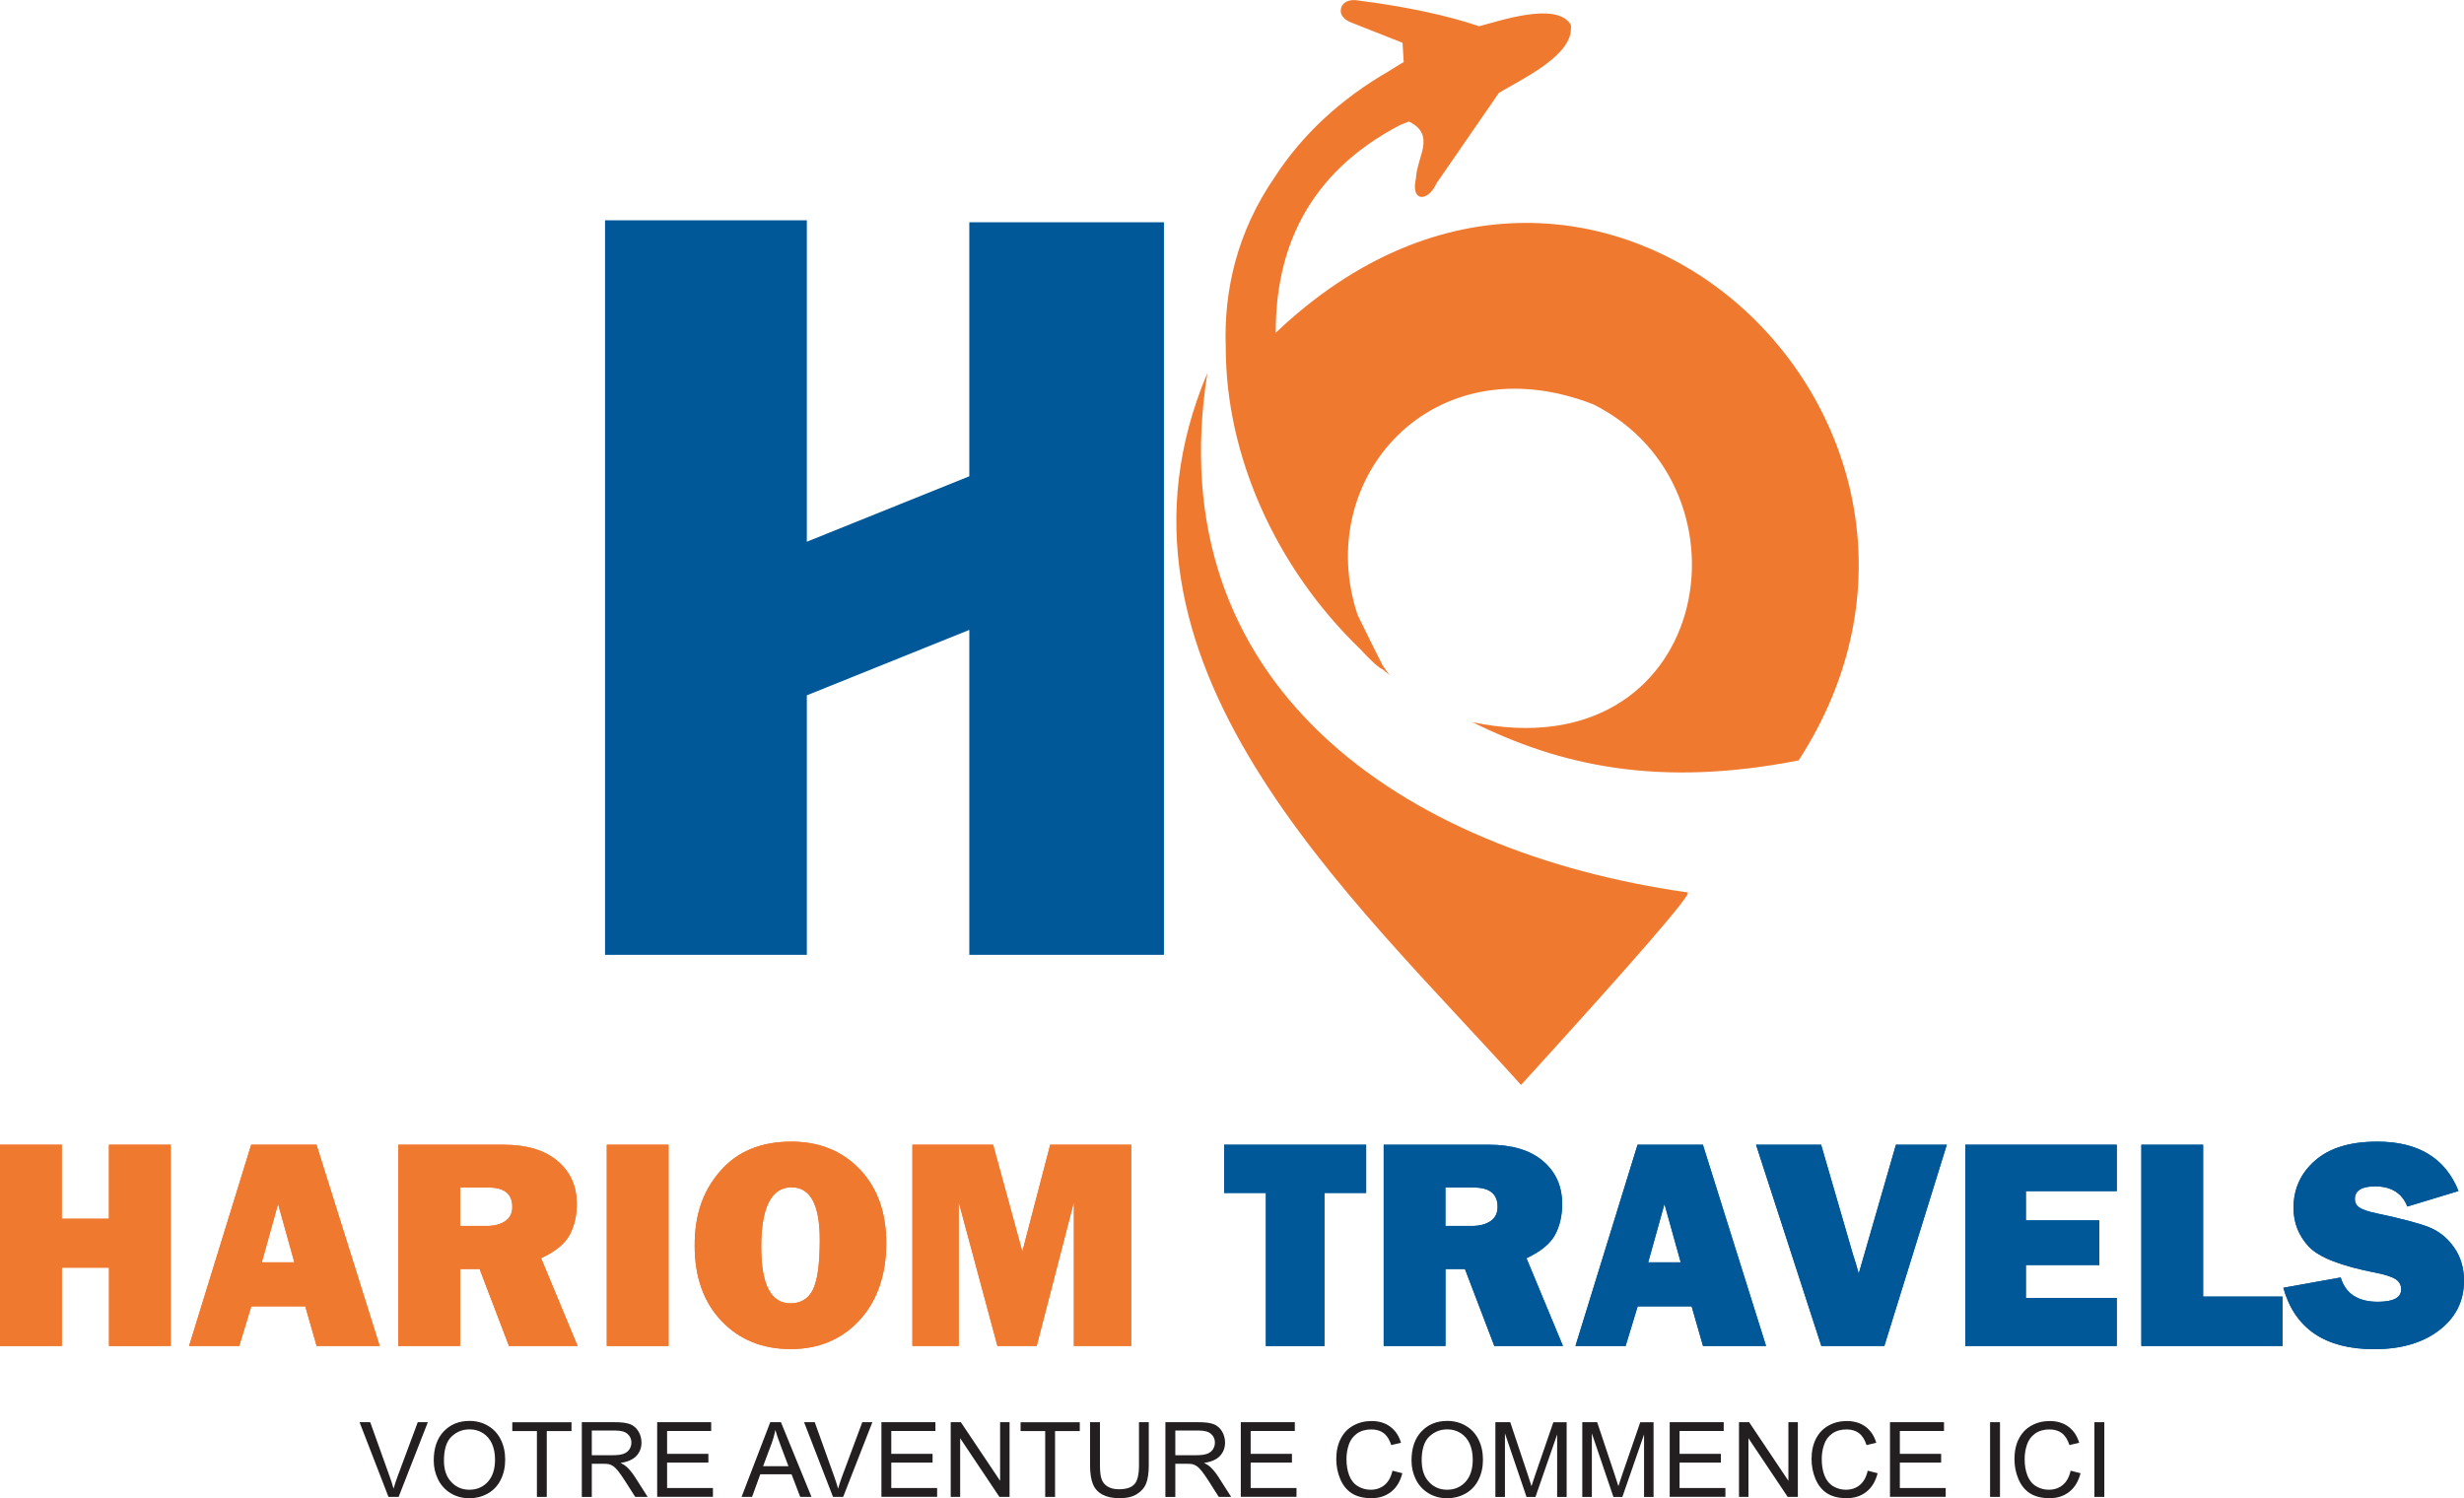 <svg xmlns="http://www.w3.org/2000/svg" id="Calque_2" data-name="Calque 2" viewBox="0 0 422.48 256.9"><defs><style>      .cls-1, .cls-2 {        fill: #005898;      }      .cls-3, .cls-4 {        fill: #f07930;      }      .cls-5 {        fill: #231f20;      }      .cls-4, .cls-2 {        fill-rule: evenodd;      }    </style></defs><g id="Calque_1-2" data-name="Calque 1"><g><polygon class="cls-2" points="166.2 38.11 199.57 38.11 199.57 163.73 166.2 163.73 166.2 108.01 138.34 119.23 138.34 163.73 103.74 163.73 103.74 37.77 138.34 37.77 138.34 92.89 166.2 81.67 166.2 38.11"></polygon><path class="cls-4" d="m207.02,63.96c-20.9,49.44,24.51,89.5,53.78,122.08,19.7-21.63,29.23-32.64,28.59-33.01-49.23-6.97-90.83-35.74-82.37-89.07Zm62.3-58.47c-.66,4.54-8.83,8.32-12.32,10.44-7.12,10.32-10.68,15.48-10.68,15.48-1.4,3.12-4.28,3.31-3.62-.4.02-.11.04-.22.06-.33.02-.31.06-.63.11-.94.24-1.54.87-3.08,1.13-4.5.27-1.72-.08-3.26-2.43-4.4-.52.2-1.02.4-1.53.61-15.95,8.34-21.33,21.43-21.3,35.61,55.41-52.64,126.88,15.83,89.66,73.33-24.01,4.7-40.88.91-55.91-6.55,40.81,8.51,49.51-40.11,20.69-54.51-27.71-10.76-48.15,12.87-40.41,36.09,1.5,3.12,2.96,6.02,4.27,8.63.38.57.78,1.14,1.2,1.7-.4-.33-.8-.66-1.19-.99-.5-.14-1.9-1.35-3.8-3.43-14.56-14.04-23.09-33.25-23.08-51.76-.35-9.74,1.91-19.8,8.46-29.3,4.55-6.99,11.03-13.21,19.65-18.15.78-.5,1.57-.99,2.4-1.48l-.2-3.3c-5.87-2.32-8.8-3.48-8.8-3.48-1.44-.56-1.95-1.51-1.76-2.31.1-1,1.27-1.82,3.07-1.45,8.26,1.07,15.13,2.54,20.62,4.4,3.46-.87,13.32-4.33,15.73-.24.05.42.03.84-.04,1.25Z"></path><path class="cls-3" d="m29.28,196.29v34.51h-10.59v-13.43h-8.09v13.43H0v-34.51h10.59v12.69h8.09v-12.69h10.59Z"></path><path class="cls-3" d="m29.28,196.29v34.51h-10.59v-13.43h-8.09v13.43H0v-34.51h10.59v12.69h8.09v-12.69h10.59Z"></path><path class="cls-3" d="m54.29,230.8l-1.95-6.8h-9.25l-2.07,6.8h-8.6l10.65-34.51h11.2l10.83,34.51h-10.81Zm-9.4-14.34h5.58l-2.79-10.01-2.79,10.01Z"></path><path class="cls-3" d="m54.29,230.8l-1.95-6.8h-9.25l-2.07,6.8h-8.6l10.65-34.51h11.2l10.83,34.51h-10.81Zm-9.4-14.34h5.58l-2.79-10.01-2.79,10.01Z"></path><path class="cls-3" d="m99.02,230.8h-11.75l-5.04-13.2h-3.34v13.2h-10.59v-34.51h18.03c3.98,0,7.07.93,9.27,2.79,2.2,1.86,3.3,4.32,3.3,7.37,0,1.99-.41,3.75-1.21,5.27-.81,1.53-2.44,2.87-4.91,4.03l6.25,15.04Zm-20.13-20.58h4.53c1.33,0,2.4-.28,3.21-.83.81-.56,1.21-1.37,1.21-2.45,0-2.21-1.36-3.31-4.07-3.31h-4.88v6.6Z"></path><path class="cls-3" d="m99.02,230.8h-11.75l-5.04-13.2h-3.34v13.2h-10.59v-34.51h18.03c3.98,0,7.07.93,9.27,2.79,2.2,1.86,3.3,4.32,3.3,7.37,0,1.99-.41,3.75-1.21,5.27-.81,1.53-2.44,2.87-4.91,4.03l6.25,15.04Zm-20.13-20.58h4.53c1.33,0,2.4-.28,3.21-.83.81-.56,1.21-1.37,1.21-2.45,0-2.21-1.36-3.31-4.07-3.31h-4.88v6.6Z"></path><path class="cls-3" d="m114.63,196.29v34.51h-10.59v-34.51h10.59Z"></path><path class="cls-3" d="m114.63,196.29v34.51h-10.59v-34.51h10.59Z"></path><path class="cls-3" d="m135.57,231.33c-4.85,0-8.81-1.61-11.87-4.83-3.06-3.22-4.59-7.53-4.59-12.92s1.46-9.42,4.39-12.78c2.92-3.36,6.98-5.04,12.17-5.04,4.8,0,8.72,1.58,11.75,4.75s4.54,7.4,4.54,12.69-1.53,9.87-4.58,13.17-6.99,4.96-11.81,4.96Zm-.05-7.84c1.79,0,3.07-.78,3.86-2.34.78-1.56,1.18-4.41,1.18-8.56,0-6-1.61-9-4.83-9-3.47,0-5.21,3.42-5.21,10.27,0,6.42,1.67,9.63,5.01,9.63Z"></path><path class="cls-3" d="m135.57,231.33c-4.85,0-8.81-1.61-11.87-4.83-3.06-3.22-4.59-7.53-4.59-12.92s1.46-9.42,4.39-12.78c2.92-3.36,6.98-5.04,12.17-5.04,4.8,0,8.72,1.58,11.75,4.75s4.54,7.4,4.54,12.69-1.53,9.87-4.58,13.17-6.99,4.96-11.81,4.96Zm-.05-7.84c1.79,0,3.07-.78,3.86-2.34.78-1.56,1.18-4.41,1.18-8.56,0-6-1.61-9-4.83-9-3.47,0-5.21,3.42-5.21,10.27,0,6.42,1.67,9.63,5.01,9.63Z"></path><path class="cls-3" d="m193.96,196.29v34.51h-9.83v-24.68l-6.38,24.68h-6.73l-6.64-24.68v24.68h-7.94v-34.51h13.84l5.01,18.33,4.78-18.33h13.89Z"></path><path class="cls-3" d="m193.96,196.29v34.51h-9.83v-24.68l-6.38,24.68h-6.73l-6.64-24.68v24.68h-7.94v-34.51h13.84l5.01,18.33,4.78-18.33h13.89Z"></path><path class="cls-1" d="m227.09,204.56v26.25h-10.04v-26.25h-7.16v-8.27h24.35v8.27h-7.16Z"></path><path class="cls-1" d="m227.09,204.56v26.25h-10.04v-26.25h-7.16v-8.27h24.35v8.27h-7.16Z"></path><path class="cls-1" d="m267.96,230.8h-11.74l-5.04-13.2h-3.34v13.2h-10.59v-34.51h18.03c3.98,0,7.07.93,9.27,2.79,2.2,1.86,3.3,4.32,3.3,7.37,0,1.99-.4,3.75-1.21,5.27s-2.44,2.87-4.91,4.03l6.25,15.04Zm-20.13-20.58h4.53c1.33,0,2.4-.28,3.21-.83.81-.56,1.21-1.37,1.21-2.45,0-2.21-1.36-3.31-4.07-3.31h-4.88v6.6Z"></path><path class="cls-1" d="m267.96,230.8h-11.74l-5.04-13.2h-3.34v13.2h-10.59v-34.51h18.03c3.98,0,7.07.93,9.27,2.79,2.2,1.86,3.3,4.32,3.3,7.37,0,1.99-.4,3.75-1.21,5.27s-2.44,2.87-4.91,4.03l6.25,15.04Zm-20.13-20.58h4.53c1.33,0,2.4-.28,3.21-.83.81-.56,1.21-1.37,1.21-2.45,0-2.21-1.36-3.31-4.07-3.31h-4.88v6.6Z"></path><path class="cls-1" d="m292,230.8l-1.95-6.8h-9.25l-2.07,6.8h-8.6l10.65-34.51h11.2l10.83,34.51h-10.81Zm-9.4-14.34h5.58l-2.79-10.01-2.79,10.01Z"></path><path class="cls-1" d="m292,230.8l-1.95-6.8h-9.25l-2.07,6.8h-8.6l10.65-34.51h11.2l10.83,34.51h-10.81Zm-9.4-14.34h5.58l-2.79-10.01-2.79,10.01Z"></path><path class="cls-1" d="m333.8,196.29l-10.71,34.51h-10.8l-11.2-34.51h11.16l5.46,18.81c.37,1.11.7,2.21.99,3.29l6.38-22.1h8.71Z"></path><path class="cls-1" d="m333.8,196.29l-10.71,34.51h-10.8l-11.2-34.51h11.16l5.46,18.81c.37,1.11.7,2.21.99,3.29l6.38-22.1h8.71Z"></path><path class="cls-1" d="m362.94,222.56v8.24h-25.97v-34.51h25.97v7.96h-15.58v5.01h12.59v7.66h-12.59v5.64h15.58Z"></path><path class="cls-1" d="m362.94,222.56v8.24h-25.97v-34.51h25.97v7.96h-15.58v5.01h12.59v7.66h-12.59v5.64h15.58Z"></path><path class="cls-1" d="m391.36,222.33v8.47h-24.2v-34.51h10.59v26.04h13.6Z"></path><path class="cls-1" d="m391.36,222.33v8.47h-24.2v-34.51h10.59v26.04h13.6Z"></path><path class="cls-1" d="m391.5,220.82l9.84-1.77c.83,2.78,2.95,4.17,6.37,4.17,2.66,0,4-.71,4-2.12,0-.74-.31-1.32-.92-1.73-.62-.41-1.72-.78-3.3-1.1-6.05-1.16-9.94-2.68-11.66-4.55-1.72-1.87-2.58-4.07-2.58-6.6,0-3.25,1.23-5.96,3.7-8.12,2.47-2.16,6.02-3.24,10.66-3.24,7.03,0,11.67,2.82,13.93,8.47l-8.77,2.66c-.91-2.31-2.76-3.46-5.54-3.46-2.31,0-3.46.72-3.46,2.15,0,.64.26,1.14.78,1.49.52.35,1.53.69,3.04,1.01,4.13.87,7.06,1.65,8.8,2.32,1.74.67,3.19,1.82,4.35,3.45,1.16,1.63,1.74,3.55,1.74,5.76,0,3.49-1.42,6.32-4.25,8.49-2.83,2.17-6.55,3.25-11.15,3.25-8.41,0-13.6-3.51-15.58-10.52Z"></path><path class="cls-1" d="m391.5,220.82l9.84-1.77c.83,2.78,2.95,4.17,6.37,4.17,2.66,0,4-.71,4-2.12,0-.74-.31-1.32-.92-1.73-.62-.41-1.72-.78-3.3-1.1-6.05-1.16-9.94-2.68-11.66-4.55-1.72-1.87-2.58-4.07-2.58-6.6,0-3.25,1.23-5.96,3.7-8.12,2.47-2.16,6.02-3.24,10.66-3.24,7.03,0,11.67,2.82,13.93,8.47l-8.77,2.66c-.91-2.31-2.76-3.46-5.54-3.46-2.31,0-3.46.72-3.46,2.15,0,.64.26,1.14.78,1.49.52.35,1.53.69,3.04,1.01,4.13.87,7.06,1.65,8.8,2.32,1.74.67,3.19,1.82,4.35,3.45,1.16,1.63,1.74,3.55,1.74,5.76,0,3.49-1.42,6.32-4.25,8.49-2.83,2.17-6.55,3.25-11.15,3.25-8.41,0-13.6-3.51-15.58-10.52Z"></path><path class="cls-5" d="m66.61,256.68l-4.96-12.81h1.83l3.33,9.3c.27.75.49,1.44.67,2.1.2-.7.43-1.4.69-2.1l3.46-9.3h1.73l-5.01,12.81h-1.74Z"></path><path class="cls-5" d="m74.37,250.44c0-2.12.57-3.79,1.71-4.99,1.14-1.2,2.61-1.8,4.42-1.8,1.18,0,2.25.28,3.2.85.95.56,1.67,1.35,2.17,2.36.5,1.01.75,2.16.75,3.44s-.26,2.46-.79,3.49c-.52,1.03-1.27,1.8-2.23,2.33s-2,.79-3.11.79c-1.21,0-2.28-.29-3.23-.87-.95-.58-1.67-1.38-2.16-2.38-.49-1.01-.73-2.07-.73-3.2Zm1.75.03c0,1.54.42,2.76,1.25,3.65.83.89,1.87,1.33,3.12,1.33s2.33-.45,3.15-1.35c.82-.9,1.24-2.17,1.24-3.82,0-1.04-.18-1.95-.53-2.73s-.87-1.38-1.55-1.81c-.68-.43-1.44-.64-2.28-.64-1.2,0-2.23.41-3.1,1.24-.87.82-1.3,2.2-1.3,4.13Z"></path><path class="cls-5" d="m92.06,256.68v-11.29h-4.22v-1.51h10.15v1.51h-4.24v11.29h-1.69Z"></path><path class="cls-5" d="m99.76,256.68v-12.81h5.68c1.14,0,2.01.11,2.6.34.59.23,1.07.64,1.42,1.22s.53,1.23.53,1.93c0,.91-.29,1.67-.88,2.3-.59.62-1.5,1.02-2.72,1.19.45.21.79.43,1.02.64.5.45.96,1.02,1.41,1.7l2.23,3.49h-2.13l-1.7-2.66c-.5-.77-.9-1.36-1.22-1.76s-.61-.69-.86-.86-.51-.28-.77-.34c-.19-.04-.51-.06-.94-.06h-1.96v5.69h-1.7Zm1.7-7.15h3.64c.77,0,1.38-.08,1.82-.24.44-.16.77-.42,1-.77.23-.35.34-.74.34-1.15,0-.61-.22-1.1-.66-1.49-.44-.39-1.13-.58-2.08-.58h-4.05v4.24Z"></path><path class="cls-5" d="m112.68,256.68v-12.81h9.26v1.51h-7.56v3.92h7.08v1.5h-7.08v4.36h7.86v1.51h-9.56Z"></path><path class="cls-5" d="m127.15,256.68l4.92-12.81h1.83l5.24,12.81h-1.93l-1.49-3.88h-5.36l-1.41,3.88h-1.8Zm3.7-5.26h4.34l-1.34-3.55c-.41-1.08-.71-1.96-.91-2.66-.16.82-.39,1.64-.69,2.45l-1.41,3.76Z"></path><path class="cls-5" d="m142.83,256.68l-4.96-12.81h1.83l3.33,9.3c.27.75.49,1.44.67,2.1.2-.7.43-1.4.69-2.1l3.46-9.3h1.73l-5.01,12.81h-1.74Z"></path><path class="cls-5" d="m151.13,256.68v-12.81h9.26v1.51h-7.57v3.92h7.08v1.5h-7.08v4.36h7.86v1.51h-9.56Z"></path><path class="cls-5" d="m163.01,256.68v-12.81h1.74l6.73,10.05v-10.05h1.62v12.81h-1.74l-6.73-10.06v10.06h-1.62Z"></path><path class="cls-5" d="m179.21,256.68v-11.29h-4.22v-1.51h10.15v1.51h-4.24v11.29h-1.69Z"></path><path class="cls-5" d="m195.28,243.87h1.69v7.4c0,1.29-.15,2.31-.44,3.07-.29.76-.82,1.37-1.58,1.85s-1.76.71-2.99.71-2.18-.21-2.94-.62c-.76-.41-1.31-1.01-1.63-1.8s-.49-1.85-.49-3.21v-7.4h1.7v7.39c0,1.11.1,1.93.31,2.46.21.53.56.93,1.07,1.22.5.29,1.12.43,1.85.43,1.25,0,2.13-.28,2.67-.85.53-.57.79-1.65.79-3.26v-7.39Z"></path><path class="cls-5" d="m199.82,256.68v-12.81h5.68c1.14,0,2.01.11,2.6.34.59.23,1.07.64,1.42,1.22.35.58.53,1.23.53,1.93,0,.91-.29,1.67-.88,2.3s-1.5,1.02-2.73,1.19c.45.21.79.43,1.02.64.5.45.96,1.02,1.41,1.7l2.23,3.49h-2.13l-1.69-2.66c-.5-.77-.9-1.36-1.22-1.76s-.61-.69-.86-.86c-.25-.16-.51-.28-.77-.34-.19-.04-.51-.06-.94-.06h-1.97v5.69h-1.69Zm1.69-7.15h3.64c.77,0,1.38-.08,1.82-.24s.77-.42,1-.77c.23-.35.34-.74.34-1.15,0-.61-.22-1.1-.66-1.49-.44-.39-1.13-.58-2.08-.58h-4.05v4.24Z"></path><path class="cls-5" d="m212.75,256.68v-12.81h9.26v1.51h-7.57v3.92h7.08v1.5h-7.08v4.36h7.86v1.51h-9.56Z"></path><path class="cls-5" d="m238.76,252.19l1.69.43c-.36,1.39-.99,2.45-1.92,3.18-.92.73-2.05,1.1-3.39,1.1s-2.5-.28-3.37-.84c-.86-.56-1.52-1.38-1.97-2.44-.45-1.07-.68-2.21-.68-3.43,0-1.33.25-2.5.76-3.49.51-.99,1.23-1.75,2.17-2.26.94-.52,1.98-.77,3.11-.77,1.28,0,2.36.33,3.23.98.87.65,1.48,1.57,1.83,2.75l-1.67.39c-.3-.93-.73-1.61-1.29-2.04s-1.28-.64-2.13-.64c-.98,0-1.81.24-2.47.71-.66.47-1.13,1.11-1.39,1.9-.27.79-.4,1.61-.4,2.46,0,1.09.16,2.04.48,2.85.32.81.81,1.42,1.48,1.82.67.4,1.39.6,2.17.6.95,0,1.75-.27,2.41-.82s1.1-1.36,1.34-2.44Z"></path><path class="cls-5" d="m242.02,250.44c0-2.12.57-3.79,1.71-4.99,1.14-1.2,2.61-1.8,4.42-1.8,1.18,0,2.25.28,3.2.85.95.56,1.67,1.35,2.17,2.36.5,1.01.75,2.16.75,3.44s-.26,2.46-.79,3.49c-.52,1.03-1.27,1.8-2.23,2.33s-2,.79-3.11.79c-1.21,0-2.28-.29-3.23-.87-.95-.58-1.67-1.38-2.16-2.38-.49-1.01-.73-2.07-.73-3.2Zm1.75.03c0,1.54.41,2.76,1.24,3.65.83.89,1.87,1.33,3.12,1.33s2.33-.45,3.15-1.35c.82-.9,1.24-2.17,1.24-3.82,0-1.04-.18-1.95-.53-2.73s-.87-1.38-1.55-1.81c-.68-.43-1.44-.64-2.28-.64-1.2,0-2.23.41-3.1,1.24-.87.82-1.3,2.2-1.3,4.13Z"></path><path class="cls-5" d="m256.4,256.68v-12.81h2.55l3.03,9.07c.28.84.48,1.48.61,1.9.15-.47.37-1.15.68-2.05l3.07-8.91h2.28v12.81h-1.63v-10.72l-3.72,10.72h-1.53l-3.7-10.9v10.9h-1.63Z"></path><path class="cls-5" d="m271.3,256.68v-12.81h2.55l3.03,9.07c.28.84.48,1.48.61,1.9.15-.47.37-1.15.68-2.05l3.07-8.91h2.28v12.81h-1.63v-10.72l-3.72,10.72h-1.53l-3.7-10.9v10.9h-1.63Z"></path><path class="cls-5" d="m286.29,256.68v-12.81h9.26v1.51h-7.57v3.92h7.08v1.5h-7.08v4.36h7.86v1.51h-9.56Z"></path><path class="cls-5" d="m298.17,256.68v-12.81h1.74l6.73,10.05v-10.05h1.62v12.81h-1.74l-6.73-10.06v10.06h-1.62Z"></path><path class="cls-5" d="m320.25,252.19l1.69.43c-.36,1.39-.99,2.45-1.92,3.18-.92.73-2.05,1.1-3.39,1.1s-2.5-.28-3.37-.84c-.86-.56-1.52-1.38-1.97-2.44-.45-1.07-.68-2.21-.68-3.43,0-1.33.25-2.5.76-3.49.51-.99,1.23-1.75,2.17-2.26.94-.52,1.98-.77,3.11-.77,1.28,0,2.36.33,3.23.98.87.65,1.48,1.57,1.83,2.75l-1.67.39c-.3-.93-.73-1.61-1.29-2.04s-1.28-.64-2.13-.64c-.98,0-1.81.24-2.47.71-.66.47-1.13,1.11-1.39,1.9-.27.79-.4,1.61-.4,2.46,0,1.09.16,2.04.48,2.85.32.81.81,1.42,1.48,1.82.67.4,1.39.6,2.17.6.95,0,1.75-.27,2.41-.82s1.1-1.36,1.34-2.44Z"></path><path class="cls-5" d="m324.06,256.68v-12.81h9.26v1.51h-7.57v3.92h7.08v1.5h-7.08v4.36h7.86v1.51h-9.56Z"></path><path class="cls-5" d="m341.22,256.68v-12.81h1.7v12.81h-1.7Z"></path><path class="cls-5" d="m355.04,252.19l1.69.43c-.36,1.39-.99,2.45-1.92,3.18-.92.73-2.05,1.1-3.39,1.1s-2.5-.28-3.37-.84c-.86-.56-1.52-1.38-1.97-2.44-.45-1.07-.68-2.21-.68-3.43,0-1.33.25-2.5.76-3.49.51-.99,1.23-1.75,2.17-2.26.94-.52,1.98-.77,3.11-.77,1.28,0,2.36.33,3.23.98.87.65,1.48,1.57,1.83,2.75l-1.67.39c-.3-.93-.73-1.61-1.29-2.04s-1.28-.64-2.13-.64c-.98,0-1.81.24-2.47.71-.66.47-1.13,1.11-1.39,1.9-.27.79-.4,1.61-.4,2.46,0,1.09.16,2.04.48,2.85.32.81.81,1.42,1.48,1.82.67.4,1.39.6,2.17.6.95,0,1.75-.27,2.41-.82s1.1-1.36,1.34-2.44Z"></path><path class="cls-5" d="m359.11,256.68v-12.81h1.7v12.81h-1.7Z"></path></g></g></svg>